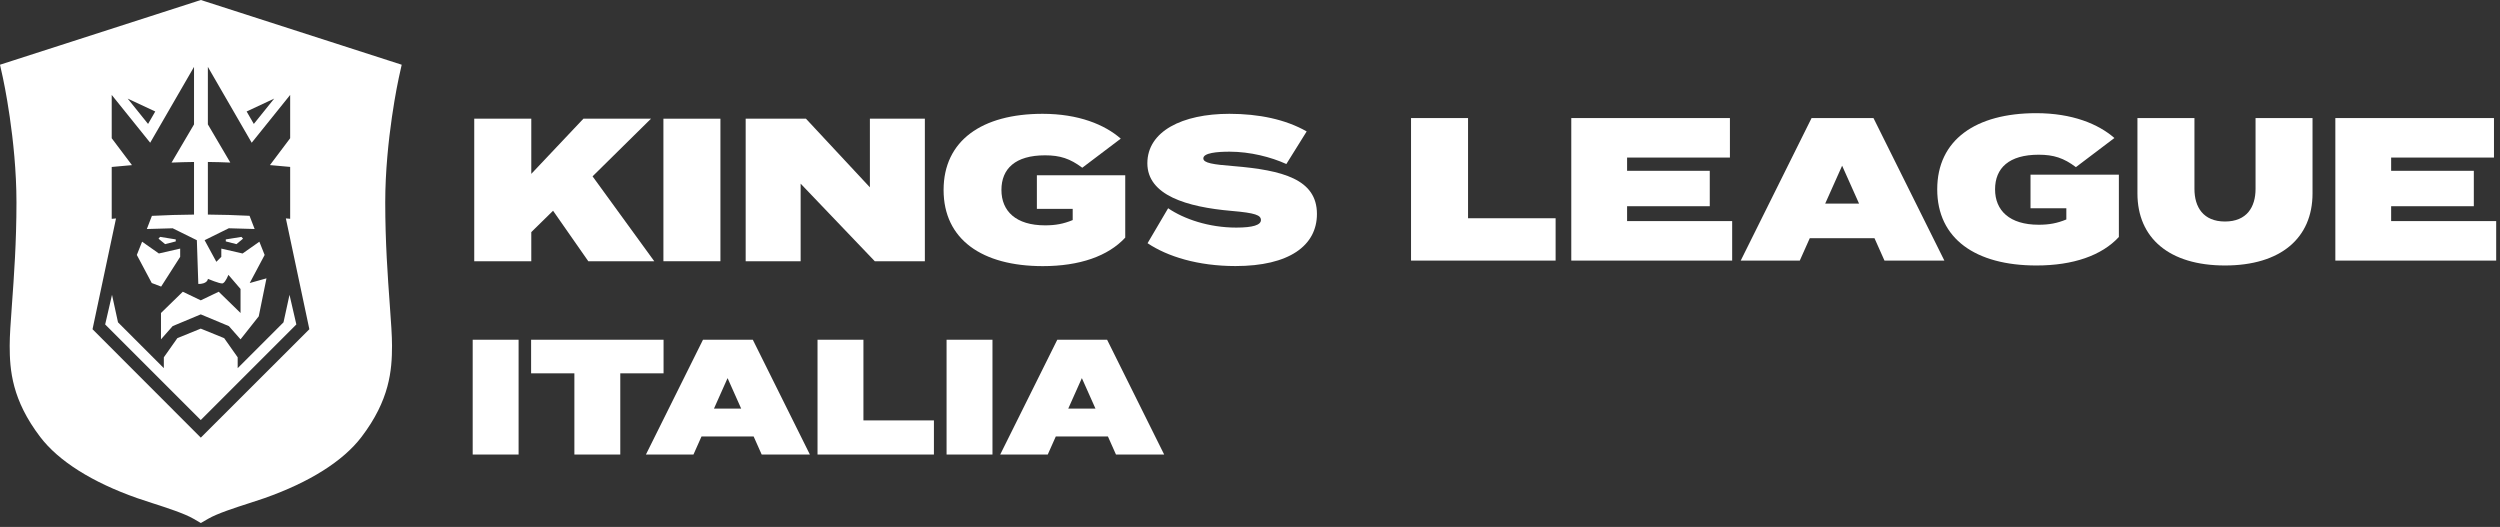 <svg width="427" height="90" viewBox="0 0 427 90" fill="none" xmlns="http://www.w3.org/2000/svg"><rect x="0" y="0" width="427" height="90" fill="#333333" stroke="none"/><path d="M88.576 77.629H80.736V58.029H88.576V77.629ZM113.336 58.029V63.769H105.944V77.629H98.104V63.769H90.712V58.029H113.336ZM130.094 77.629L128.722 74.549H119.818L118.446 77.629H110.326L120.07 58.029H128.582L138.326 77.629H130.094ZM121.946 69.789H126.594L124.27 64.581L121.946 69.789ZM147.474 71.805H159.514V77.629H139.634V58.029H147.474V71.805ZM169.514 77.629H161.674V58.029H169.514V77.629ZM190.606 77.629L189.234 74.549H180.33L178.958 77.629H170.838L180.582 58.029H189.094L198.838 77.629H190.606ZM182.458 69.789H187.106L184.782 64.581L182.458 69.789Z" fill="white"/><path d="M241.004 20.165V44.509H265.698V37.277H250.742V20.165H241.004Z" fill="white"/><path d="M295.854 37.763V44.509H268.376V20.165H295.469V26.911H277.906V29.174H292.027V35.222H277.906V37.763H295.854Z" fill="white"/><path d="M317.526 34.772L314.635 28.303L311.745 34.772H317.52H317.526ZM320.168 40.683H309.109L307.403 44.509H297.316L309.417 20.165H319.99L332.097 44.509H321.868L320.162 40.683H320.168Z" fill="white"/><path d="M361.904 40.476C358.984 43.639 354.115 45.345 347.819 45.345C337.453 45.345 330.878 40.79 330.878 32.337C330.878 23.885 337.453 19.33 347.783 19.33C353.938 19.33 358.392 21.172 361.14 23.571L354.565 28.546C352.48 26.983 350.775 26.426 348.204 26.426C343.122 26.426 340.758 28.718 340.758 32.337C340.758 35.956 343.228 38.385 348.204 38.385C349.981 38.385 351.331 38.142 352.931 37.484V35.571H346.812V29.832H361.904V40.476Z" fill="white"/><path d="M394.98 20.165V33.036C394.98 40.653 389.554 45.344 380.024 45.344C370.493 45.344 365.074 40.653 365.074 33.036V20.165H374.811V32.266C374.811 35.364 376.31 37.834 380.03 37.834C383.75 37.834 385.248 35.364 385.248 32.266V20.165H394.986H394.98Z" fill="white"/><path d="M398.877 20.165V44.509H426.349V37.763H408.407V35.222H422.528V29.174H408.407V26.911H425.969V20.165H398.877Z" fill="white"/><path d="M100.482 44.619L94.464 35.995L90.744 39.643V44.619H81V20.274H90.744V29.698L99.647 20.274H111.191L101.21 30.119L111.748 44.619H100.482Z" fill="white"/><path d="M123.049 20.274H113.311V44.619H123.049V20.274Z" fill="white"/><path d="M157.966 20.274V44.619H149.413L136.749 31.369V44.619H127.361V20.274H137.656L148.578 31.997V20.274H157.966Z" fill="white"/><path d="M210.706 28.372C207.193 28.093 205.529 27.85 205.529 27.051C205.529 26.115 207.892 25.907 210.013 25.907C213.525 25.907 217.097 26.826 219.709 28.016L223.18 22.448C219.585 20.393 215.018 19.439 209.977 19.439C201.916 19.439 195.969 22.431 195.969 27.886C195.969 33.341 202.674 35.361 210.362 36.024C214.432 36.374 215.367 36.753 215.367 37.588C215.367 38.423 214.011 38.873 211.162 38.873C206.471 38.873 202.23 37.416 199.517 35.568L196.004 41.539C199.386 43.807 204.593 45.442 211.026 45.442C220.171 45.442 224.933 41.965 224.933 36.54C224.933 30.593 219.022 29.065 210.712 28.372" fill="white"/><path d="M192.191 40.585C189.271 43.748 184.402 45.454 178.106 45.454C167.74 45.454 161.165 40.899 161.165 32.447C161.165 23.994 167.74 19.439 178.07 19.439C184.224 19.439 188.679 21.282 191.427 23.68L184.852 28.65C182.767 27.086 181.061 26.529 178.491 26.529C173.409 26.529 171.045 28.822 171.045 32.441C171.045 36.06 173.515 38.489 178.491 38.489C180.268 38.489 181.618 38.246 183.217 37.588V35.675H177.099V29.935H192.191V40.579V40.585Z" fill="white"/><path fill-rule="evenodd" clip-rule="evenodd" d="M34.307 0L35.078 0.249L66.427 10.351L68.611 11.054L68.114 13.297L68.113 13.299L68.113 13.299L68.113 13.299C68.068 13.506 65.799 23.915 65.799 34.567C65.799 41.358 66.228 47.276 66.573 52.034L66.573 52.034L66.573 52.035L66.574 52.044L66.576 52.077C66.789 55.013 66.957 57.335 66.957 59.03C66.957 63.268 66.554 68.317 61.742 74.634C58.601 78.757 52.873 82.369 45.179 85.08C44.452 85.335 43.572 85.619 42.64 85.919C40.181 86.71 37.122 87.697 35.568 88.599L34.305 89.332L33.042 88.599C31.49 87.699 28.435 86.714 25.979 85.922L25.972 85.919C25.04 85.619 24.16 85.335 23.433 85.08C15.739 82.371 10.011 78.758 6.87 74.634C2.058 68.318 1.655 63.268 1.655 59.03C1.655 57.335 1.823 55.016 2.035 52.083L2.038 52.044L2.038 52.038C2.384 47.279 2.813 41.358 2.813 34.567C2.813 23.86 0.521 13.4 0.498 13.297L0 11.054L2.184 10.351L33.535 0.249L34.307 0ZM49.115 37.329L49.112 37.329C49.017 37.321 48.921 37.312 48.825 37.304L52.838 56.232L34.329 74.718L34.298 74.75L34.267 74.718L15.804 56.232L19.816 37.311C19.72 37.32 19.624 37.328 19.529 37.337L19.526 37.337C19.377 37.35 19.228 37.363 19.08 37.377V28.516C20.23 28.405 21.383 28.3 22.54 28.204L19.08 23.609V16.212L25.652 24.378L33.139 11.425V21.248L29.303 27.77C30.578 27.715 31.857 27.68 33.139 27.665V36.652C30.728 36.671 28.329 36.743 25.946 36.869L25.883 37.032L25.081 39.116L29.497 38.991L30.995 39.731L33.623 41.029L33.871 48.502C34.026 48.502 34.163 48.494 34.291 48.481L34.353 48.471C35.495 48.319 35.51 47.628 35.51 47.628C35.51 47.628 37.508 48.474 37.992 48.409C38.019 48.404 38.048 48.395 38.077 48.383L38.079 48.38C38.537 48.179 39.009 46.941 39.009 46.941L41.085 49.358V53.459L39.054 51.479L39.049 51.474L37.358 49.828L34.353 51.267L34.291 51.298L31.223 49.828L27.496 53.459V57.96L29.489 55.7L34.291 53.694L34.353 53.72L39.093 55.7L41.085 57.96L44.194 54.028L45.514 47.54L42.651 48.343L45.201 43.548L44.3 41.283L41.435 43.297L37.8 42.461V43.869L36.951 44.715L36.905 44.63L36.89 44.601L34.948 41.026L35.657 40.677L35.664 40.672L37.575 39.728L39.074 38.988L43.49 39.113L42.688 37.029L42.621 36.859C40.263 36.737 37.889 36.667 35.504 36.65V27.662C36.785 27.676 38.063 27.711 39.337 27.765L35.504 21.246V11.425L42.991 24.379L49.561 16.212V23.608L46.105 28.198C47.26 28.294 48.413 28.397 49.561 28.508V37.37C49.413 37.355 49.264 37.342 49.115 37.329ZM38.565 41.233L40.382 41.699L40.383 41.7L41.511 40.765L41.236 40.46L38.565 40.891V41.233ZM27.524 48.949L30.773 43.868L30.774 43.866V42.459L27.136 43.295L24.271 41.281L23.37 43.546L25.919 48.34L27.524 48.949ZM27.346 40.458L27.071 40.764L27.073 40.763L28.201 41.697L30.018 41.232V40.89L27.346 40.458ZM34.29 71.742L17.963 55.416L19.131 50.354L20.155 55.053L27.984 62.881V61.028L30.29 57.756L34.289 56.127L34.352 56.153L38.289 57.756L40.595 61.028V62.881L48.423 55.053L49.448 50.354L50.616 55.416L34.35 71.681L34.29 71.742ZM26.518 19.042L21.807 16.839L25.29 21.168L26.518 19.042ZM42.124 19.042L46.835 16.839L43.352 21.168L42.124 19.042Z" fill="white"/></svg>